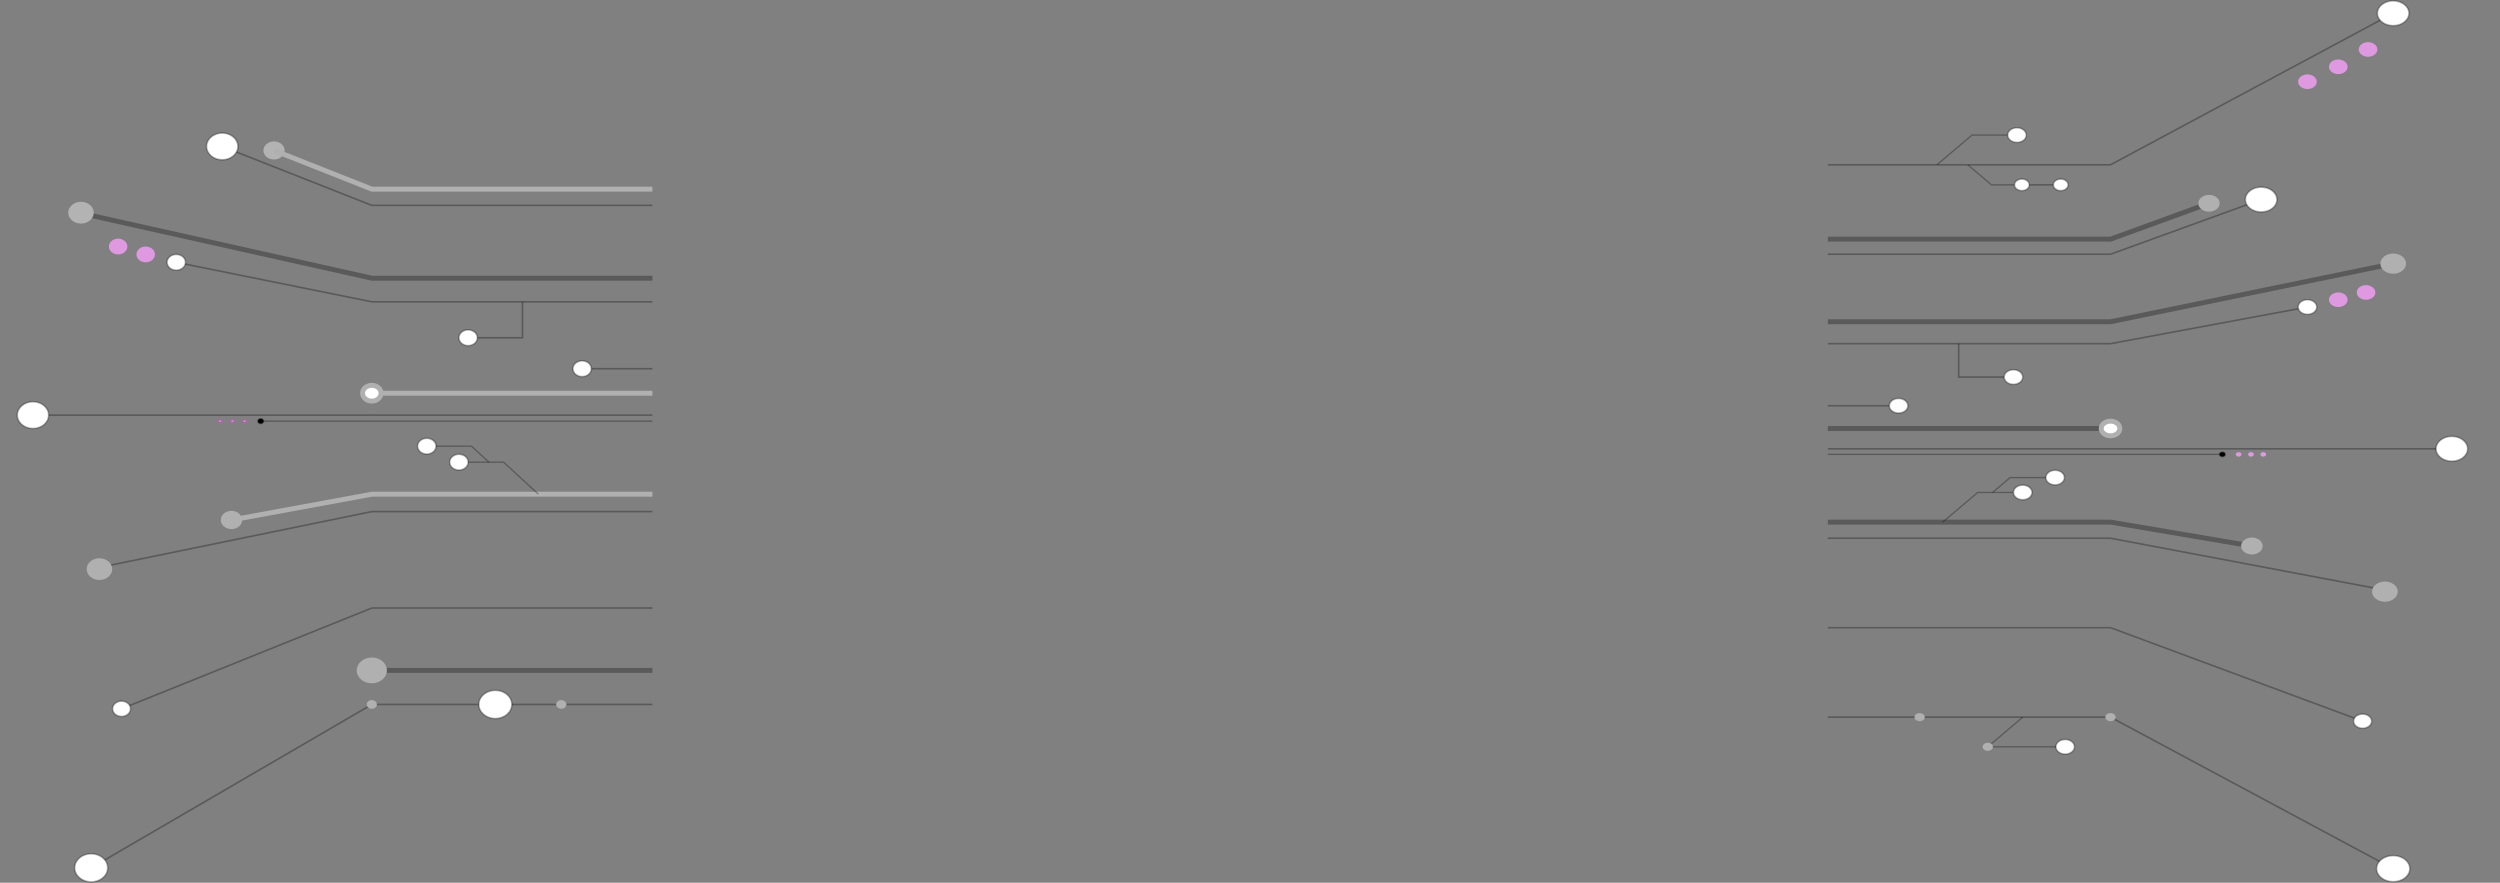 <?xml version="1.0" encoding="UTF-8"?><svg id="uuid-febb5170-a093-46f2-97f4-77b952c1e771" xmlns="http://www.w3.org/2000/svg" xmlns:xlink="http://www.w3.org/1999/xlink" viewBox="0 0 1520.23 536.8"><rect x="0" y="0" width="1520.23" height="536.8" fill="#808080" stroke="none"/><defs><mask id="uuid-1a3ccb80-730e-4c1e-a63b-cd09953960d8" x="48.52" y="-1010.85" width="826.79" height="1195.26" maskUnits="userSpaceOnUse"/></defs><g style="mask:url(#uuid-1a3ccb80-730e-4c1e-a63b-cd09953960d8);"><path d="M222.22,11.35l530.39-777.16" style="fill:none; stroke:#ebeaea; stroke-miterlimit:10; stroke-width:.5px;"/><path d="M232.44,25.78l530.39-777.23" style="fill:none; stroke:#ebeaea; stroke-miterlimit:10; stroke-width:.5px;"/><path d="M242.66,40.2l530.39-777.23" style="fill:none; stroke:#ebeaea; stroke-miterlimit:10; stroke-width:.5px;"/><path d="M252.88,54.63l530.39-777.23" style="fill:none; stroke:#ebeaea; stroke-miterlimit:10; stroke-width:.5px;"/><path d="M263.05,68.99l530.39-777.23" style="fill:none; stroke:#ebeaea; stroke-miterlimit:10; stroke-width:.5px;"/><path d="M273.27,83.41l530.39-777.23" style="fill:none; stroke:#ebeaea; stroke-miterlimit:10; stroke-width:.5px;"/><path d="M283.49,97.84l530.39-777.23" style="fill:none; stroke:#ebeaea; stroke-miterlimit:10; stroke-width:.5px;"/><path d="M293.71,112.2l530.39-777.23" style="fill:none; stroke:#ebeaea; stroke-miterlimit:10; stroke-width:.5px;"/><path d="M303.88,126.62l530.39-777.23" style="fill:none; stroke:#ebeaea; stroke-miterlimit:10; stroke-width:.5px;"/><path d="M314.1,141.05l530.39-777.23" style="fill:none; stroke:#ebeaea; stroke-miterlimit:10; stroke-width:.5px;"/><path d="M324.32,155.41l530.39-777.23" style="fill:none; stroke:#ebeaea; stroke-miterlimit:10; stroke-width:.5px;"/><path d="M334.54,169.83l530.39-777.23" style="fill:none; stroke:#ebeaea; stroke-miterlimit:10; stroke-width:.5px;"/><path d="M344.72,184.26l530.39-777.23" style="fill:none; stroke:#ebeaea; stroke-miterlimit:10; stroke-width:.5px;"/></g><path d="M354,224.21h42.72" style="fill:none; stroke:rgba(0,0,0,.3); stroke-miterlimit:10;"/><path d="M396.73,252.43h-170.63" style="fill:none; stroke:rgba(0,0,0,.3); stroke-miterlimit:10;"/><path d="M396.73,183.53h-170.63" style="fill:none; stroke:rgba(0,0,0,.3); stroke-miterlimit:10;"/><path d="M396.73,124.88h-170.63" style="fill:none; stroke:rgba(0,0,0,.3); stroke-miterlimit:10;"/><path d="M396.73,311.08h-170.63" style="fill:none; stroke:rgba(0,0,0,.3); stroke-miterlimit:10;"/><path d="M396.73,369.73h-170.63" style="fill:none; stroke:rgba(0,0,0,.3); stroke-miterlimit:10;"/><path d="M396.73,428.37h-170.63" style="fill:none; stroke:rgba(0,0,0,.3); stroke-miterlimit:10;"/><path d="M226.09,252.43H20.05" style="fill:none; stroke:rgba(0,0,0,.3); stroke-miterlimit:10;"/><path d="M226.09,311.08l-170.65,34.99" style="fill:none; stroke:rgba(0,0,0,.3); stroke-miterlimit:10;"/><path d="M226.09,369.73l-152.19,61.28" style="fill:none; stroke:rgba(0,0,0,.3); stroke-miterlimit:10;"/><path d="M226.09,428.37l-170.65,99.36" style="fill:none; stroke:rgba(0,0,0,.3); stroke-miterlimit:10;"/><path d="M226.09,124.88l-90.94-35.84" style="fill:none; stroke:rgba(0,0,0,.3); stroke-miterlimit:10;"/><path d="M226.09,183.53l-118.91-24.02" style="fill:none; stroke:rgba(0,0,0,.3); stroke-miterlimit:10;"/><path d="M55.44,131.04l170.65,38.13h170.63" style="fill:none; stroke:rgba(0,0,0,.3); stroke-miterlimit:10; stroke-width:3px;"/><path d="M125.59,89.04c0,4.5,4.28,8.15,9.55,8.15s9.55-3.65,9.55-8.15-4.28-8.15-9.55-8.15-9.55,3.65-9.55,8.15Z" style="fill:#fff; stroke:rgba(0,0,0,.3); stroke-miterlimit:10;"/><path d="M20.05,244.28c-5.27,0-9.55,3.65-9.55,8.15s4.28,8.15,9.55,8.15,9.55-3.65,9.55-8.15-4.28-8.15-9.55-8.15Z" style="fill:#fff; stroke:rgba(0,0,0,.3); stroke-miterlimit:10;"/><path d="M101.56,159.51c0,2.65,2.52,4.8,5.62,4.8s5.62-2.15,5.62-4.8-2.52-4.8-5.62-4.8-5.62,2.15-5.62,4.8Z" style="fill:#fff; stroke:rgba(0,0,0,.3); stroke-miterlimit:10;"/><path d="M82.98,154.72c0,2.65,2.52,4.8,5.62,4.8s5.62-2.15,5.62-4.8-2.52-4.8-5.62-4.8-5.62,2.15-5.62,4.8Z" style="fill:#de99e0;"/><path d="M147.02,256.1c0,.82.77,1.47,1.73,1.47s1.73-.66,1.73-1.47-.77-1.47-1.73-1.47-1.73.66-1.73,1.47Z" style="fill:#de99e0;"/><path d="M148.75,257.08c-.76,0-1.23-.51-1.23-.97s.47-.97,1.23-.97,1.23.51,1.23.97-.47.97-1.23.97Z" style="fill:none; stroke:rgba(0,0,0,.3);"/><path d="M139.59,256.1c0,.82.77,1.47,1.73,1.47s1.73-.66,1.73-1.47-.77-1.47-1.73-1.47-1.73.66-1.73,1.47Z" style="fill:#de99e0;"/><path d="M141.31,257.08c-.76,0-1.23-.51-1.23-.97s.47-.97,1.23-.97,1.23.51,1.23.97-.47.97-1.23.97Z" style="fill:none; stroke:rgba(0,0,0,.3);"/><path d="M132.15,256.1c0,.82.77,1.47,1.73,1.47s1.73-.66,1.73-1.47-.77-1.47-1.73-1.47-1.73.66-1.73,1.47Z" style="fill:#de99e0;"/><path d="M133.87,257.08c-.76,0-1.23-.51-1.23-.97,0-.47.47-.97,1.23-.97s1.23.51,1.23.97-.47.97-1.23.97Z" style="fill:none; stroke:rgba(0,0,0,.3);"/><path d="M66.21,149.92c0,2.65,2.52,4.8,5.62,4.8s5.62-2.15,5.62-4.8-2.52-4.8-5.62-4.8-5.62,2.15-5.62,4.8Z" style="fill:#de99e0;"/><path d="M60.46,339.46c-4.28,0-7.75,2.96-7.75,6.62s3.47,6.62,7.75,6.62,7.75-2.96,7.75-6.62-3.47-6.62-7.75-6.62Z" style="fill:#b0b0b0;"/><path d="M134.26,316.19c0,3.07,2.92,5.55,6.5,5.55s6.5-2.49,6.5-5.55-2.92-5.55-6.5-5.55-6.5,2.49-6.5,5.55Z" style="fill:#b0b0b0;"/><path d="M41.5,129.33c0,3.65,3.47,6.62,7.75,6.62s7.75-2.96,7.75-6.62-3.47-6.62-7.75-6.62-7.75,2.96-7.75,6.62Z" style="fill:#b3b3b3;"/><path d="M160.19,91.49c0,3.04,2.88,5.5,6.45,5.5s6.45-2.46,6.45-5.5-2.88-5.5-6.45-5.5-6.45,2.46-6.45,5.5Z" style="fill:#b3b3b3;"/><path d="M317.73,183.53v21.87h-33.06" style="fill:none; stroke:rgba(0,0,0,.3); stroke-miterlimit:10;"/><path d="M284.67,200.6c-3.1,0-5.62,2.15-5.62,4.8s2.52,4.8,5.62,4.8,5.62-2.15,5.62-4.8-2.52-4.8-5.62-4.8Z" style="fill:#fff; stroke:rgba(0,0,0,.3); stroke-miterlimit:10;"/><path d="M354,219.42c-3.1,0-5.62,2.15-5.62,4.8s2.52,4.8,5.62,4.8,5.62-2.15,5.62-4.8-2.52-4.8-5.62-4.8Z" style="fill:#fff; stroke:rgba(0,0,0,.3); stroke-miterlimit:10;"/><path d="M396.73,239.11h-170.63" style="fill:none; stroke:#b0b0b0; stroke-miterlimit:10; stroke-width:3px;"/><path d="M220.47,239.11c0,2.65,2.52,4.8,5.62,4.8s5.62-2.15,5.62-4.8-2.52-4.8-5.62-4.8-5.62,2.15-5.62,4.8Z" style="fill:#fff; stroke:#b0b0b0; stroke-miterlimit:10; stroke-width:3px;"/><path d="M396.73,300.52h-170.63l-85.32,15.68" style="fill:none; stroke:#b0b0b0; stroke-miterlimit:10; stroke-width:3px;"/><path d="M327.37,300.52l-21.12-19.47h-27.18" style="fill:none; stroke:rgba(0,0,0,.3); stroke-miterlimit:10; stroke-width:.81px;"/><path d="M273.45,281.04c0,2.65,2.52,4.8,5.62,4.8s5.62-2.15,5.62-4.8-2.52-4.8-5.62-4.8-5.62,2.15-5.62,4.8Z" style="fill:#fff; stroke:rgba(0,0,0,.3); stroke-miterlimit:10;"/><path d="M297.29,281.04l-10.56-9.72h-27.2" style="fill:none; stroke:rgba(0,0,0,.3); stroke-miterlimit:10; stroke-width:.81px;"/><path d="M253.92,271.32c0,2.65,2.52,4.8,5.62,4.8s5.62-2.15,5.62-4.8-2.52-4.8-5.62-4.8-5.62,2.15-5.62,4.8Z" style="fill:#fff; stroke:rgba(0,0,0,.3); stroke-miterlimit:10;"/><path d="M156.81,256.1c0,.82.77,1.47,1.73,1.47s1.73-.66,1.73-1.47-.77-1.47-1.73-1.47-1.73.66-1.73,1.47Z" style="stroke:rgba(0,0,0,.3); stroke-miterlimit:10;"/><path d="M158.56,256.1h238.17" style="fill:none; stroke:rgba(0,0,0,.3); stroke-miterlimit:10; stroke-width:.81px;"/><path d="M338.21,428.37c0,1.46,1.4,2.65,3.1,2.65s3.1-1.19,3.1-2.65-1.39-2.65-3.1-2.65-3.1,1.19-3.1,2.65Z" style="fill:#b0b0b0;"/><path d="M226.09,425.72c-1.71,0-3.1,1.19-3.1,2.65s1.39,2.65,3.1,2.65,3.1-1.19,3.1-2.65-1.39-2.65-3.1-2.65Z" style="fill:#b0b0b0;"/><path d="M45.4,527.73c0,4.73,4.5,8.57,10.05,8.57s10.05-3.84,10.05-8.57-4.5-8.58-10.05-8.58-10.05,3.84-10.05,8.58Z" style="fill:#fff; stroke:rgba(0,0,0,.3); stroke-miterlimit:10;"/><path d="M301.2,419.79c-5.55,0-10.05,3.84-10.05,8.58s4.5,8.58,10.05,8.58,10.05-3.84,10.05-8.58-4.5-8.58-10.05-8.58Z" style="fill:#fff; stroke:rgba(0,0,0,.3); stroke-miterlimit:10;"/><path d="M68.45,431.02c0,2.57,2.44,4.66,5.46,4.66s5.46-2.09,5.46-4.66-2.44-4.66-5.46-4.66-5.46,2.08-5.46,4.66Z" style="fill:#fff; stroke:rgba(0,0,0,.3); stroke-miterlimit:10;"/><path d="M396.73,115h-170.63l-59.46-23.52" style="fill:none; stroke:#b0b0b0; stroke-miterlimit:10; stroke-width:3px;"/><path d="M396.73,407.66h-170.63" style="fill:none; stroke:rgba(0,0,0,.3); stroke-miterlimit:10; stroke-width:3px;"/><path d="M226.09,399.82c-5.07,0-9.18,3.51-9.18,7.84s4.11,7.84,9.18,7.84,9.18-3.51,9.18-7.84-4.11-7.84-9.18-7.84Z" style="fill:#b0b0b0;"/><path d="M1154.52,246.74h-43.02" style="fill:none; stroke:rgba(0,0,0,.3); stroke-miterlimit:10;"/><path d="M1111.5,272.91h171.88" style="fill:none; stroke:rgba(0,0,0,.3); stroke-miterlimit:10;"/><path d="M1111.5,208.99h171.88" style="fill:none; stroke:rgba(0,0,0,.3); stroke-miterlimit:10;"/><path d="M1111.5,154.6h171.88" style="fill:none; stroke:rgba(0,0,0,.3); stroke-miterlimit:10;"/><path d="M1111.5,100.21h171.88" style="fill:none; stroke:rgba(0,0,0,.3); stroke-miterlimit:10;"/><path d="M1111.5,327.29h171.88" style="fill:none; stroke:rgba(0,0,0,.3); stroke-miterlimit:10;"/><path d="M1111.5,381.69h171.88" style="fill:none; stroke:rgba(0,0,0,.3); stroke-miterlimit:10;"/><path d="M1111.5,436.09h171.88" style="fill:none; stroke:rgba(0,0,0,.3); stroke-miterlimit:10;"/><path d="M1283.38,272.91h207.56" style="fill:none; stroke:rgba(0,0,0,.3); stroke-miterlimit:10;"/><path d="M1283.38,327.29l171.88,32.47" style="fill:none; stroke:rgba(0,0,0,.3); stroke-miterlimit:10;"/><path d="M1283.38,381.69l153.29,56.85" style="fill:none; stroke:rgba(0,0,0,.3); stroke-miterlimit:10;"/><path d="M1283.38,436.09l171.88,92.15" style="fill:none; stroke:rgba(0,0,0,.3); stroke-miterlimit:10;"/><path d="M1283.38,100.21l171.88-92.15" style="fill:none; stroke:rgba(0,0,0,.3); stroke-miterlimit:10;"/><path d="M1283.38,154.6l91.61-33.25" style="fill:none; stroke:rgba(0,0,0,.3); stroke-miterlimit:10;"/><path d="M1283.38,208.99l119.78-22.28" style="fill:none; stroke:rgba(0,0,0,.3); stroke-miterlimit:10;"/><path d="M1455.26,160.3l-171.88,35.36h-171.88" style="fill:none; stroke:rgba(0,0,0,.3); stroke-miterlimit:10; stroke-width:3px;"/><path d="M1464.89,8.06c0,4.17-4.31,7.56-9.62,7.56s-9.61-3.39-9.61-7.56,4.3-7.56,9.61-7.56,9.62,3.39,9.62,7.56Z" style="fill:#fff; stroke:rgba(0,0,0,.3); stroke-miterlimit:10;"/><path d="M1374.99,113.79c-5.32,0-9.62,3.38-9.62,7.56s4.3,7.56,9.62,7.56,9.61-3.38,9.61-7.56-4.3-7.56-9.61-7.56Z" style="fill:#fff; stroke:rgba(0,0,0,.3); stroke-miterlimit:10;"/><path d="M1490.94,265.35c-5.31,0-9.62,3.39-9.62,7.56s4.31,7.56,9.62,7.56,9.62-3.38,9.62-7.56-4.31-7.56-9.62-7.56Z" style="fill:#fff; stroke:rgba(0,0,0,.3); stroke-miterlimit:10;"/><path d="M1408.81,186.71c0,2.46-2.54,4.45-5.67,4.45s-5.66-1.99-5.66-4.45,2.54-4.45,5.66-4.45,5.67,1.99,5.67,4.45Z" style="fill:#fff; stroke:rgba(0,0,0,.3); stroke-miterlimit:10;"/><path d="M1427.55,182.26c0,2.46-2.53,4.45-5.66,4.45s-5.66-1.99-5.66-4.45,2.53-4.45,5.66-4.45,5.66,1.99,5.66,4.45Z" style="fill:#de99e0;"/><path d="M1361.3,274.93c-.96,0-1.74.61-1.74,1.37s.78,1.37,1.74,1.37,1.74-.61,1.74-1.37-.78-1.37-1.74-1.37Z" style="fill:#de99e0;"/><path d="M1370.53,276.3c0,.76-.78,1.37-1.74,1.37s-1.74-.61-1.74-1.37.77-1.37,1.74-1.37,1.74.61,1.74,1.37Z" style="fill:#de99e0;"/><path d="M1378.02,276.3c0,.76-.78,1.37-1.74,1.37s-1.74-.61-1.74-1.37.77-1.37,1.74-1.37,1.74.61,1.74,1.37Z" style="fill:#de99e0;"/><path d="M1444.43,177.83c0,2.46-2.53,4.45-5.66,4.45s-5.66-1.99-5.66-4.45,2.53-4.45,5.66-4.45,5.66,1.99,5.66,4.45Z" style="fill:#de99e0;"/><path d="M1445.65,30.08c0,2.46-2.54,4.45-5.67,4.45s-5.66-1.99-5.66-4.45,2.53-4.45,5.66-4.45,5.67,1.99,5.67,4.45Z" style="fill:#de99e0;"/><path d="M1427.55,40.62c0,2.46-2.53,4.45-5.66,4.45s-5.66-1.99-5.66-4.45,2.53-4.45,5.66-4.45,5.66,1.99,5.66,4.45Z" style="fill:#de99e0;"/><path d="M1408.81,49.69c0,2.46-2.54,4.45-5.67,4.45s-5.66-1.99-5.66-4.45,2.54-4.45,5.66-4.45,5.67,1.99,5.67,4.45Z" style="fill:#de99e0;"/><path d="M1450.24,353.63c-4.31,0-7.81,2.75-7.81,6.14s3.5,6.14,7.81,6.14,7.81-2.75,7.81-6.14-3.5-6.14-7.81-6.14Z" style="fill:#b0b0b0;"/><path d="M1463.1,160.3c0,3.39-3.5,6.14-7.81,6.14s-7.81-2.75-7.81-6.14,3.5-6.14,7.81-6.14,7.81,2.75,7.81,6.14Z" style="fill:#b0b0b0;"/><path d="M1191.05,208.99v20.3h33.31" style="fill:none; stroke:rgba(0,0,0,.3); stroke-miterlimit:10;"/><path d="M1224.36,224.84c-3.13,0-5.67,1.99-5.67,4.45s2.54,4.45,5.67,4.45,5.66-1.99,5.66-4.45-2.53-4.45-5.66-4.45Z" style="fill:#fff; stroke:rgba(0,0,0,.3); stroke-miterlimit:10;"/><path d="M1154.52,242.29c-3.13,0-5.66,1.99-5.66,4.45s2.53,4.45,5.66,4.45,5.66-1.99,5.66-4.45-2.53-4.45-5.66-4.45Z" style="fill:#fff; stroke:rgba(0,0,0,.3); stroke-miterlimit:10;"/><path d="M1111.5,260.55h171.88" style="fill:none; stroke:rgba(0,0,0,.3); stroke-miterlimit:10; stroke-width:3px;"/><path d="M1289.05,260.55c0,2.46-2.54,4.45-5.67,4.45s-5.66-1.99-5.66-4.45,2.53-4.45,5.66-4.45,5.67,1.99,5.67,4.45Z" style="fill:#fff; stroke:#b0b0b0; stroke-miterlimit:10; stroke-width:3px;"/><path d="M1111.5,317.49h171.88l85.94,14.54" style="fill:none; stroke:rgba(0,0,0,.3); stroke-miterlimit:10; stroke-width:3px;"/><path d="M1181.35,317.49l21.28-18.04h27.4" style="fill:none; stroke:rgba(0,0,0,.3); stroke-miterlimit:10; stroke-width:.81px;"/><path d="M1230.02,436.09l-21.28,18.05h47.07" style="fill:none; stroke:rgba(0,0,0,.3); stroke-miterlimit:10; stroke-width:.81px;"/><path d="M1235.68,299.45c0,2.46-2.53,4.45-5.66,4.45s-5.66-1.99-5.66-4.45,2.53-4.45,5.66-4.45,5.66,1.99,5.66,4.45Z" style="fill:#fff; stroke:rgba(0,0,0,.3); stroke-miterlimit:10;"/><path d="M1177.85,100.21l21.28-18.06h27.38" style="fill:none; stroke:rgba(0,0,0,.3); stroke-miterlimit:10; stroke-width:.81px;"/><path d="M1232.17,82.15c0,2.46-2.54,4.45-5.67,4.45s-5.66-1.99-5.66-4.45,2.54-4.45,5.66-4.45,5.67,1.99,5.67,4.45Z" style="fill:#fff; stroke:rgba(0,0,0,.3); stroke-miterlimit:10;"/><path d="M1196.59,100.21l14.39,12.2h18.51" style="fill:none; stroke:rgba(0,0,0,.3); stroke-miterlimit:10; stroke-width:.81px;"/><path d="M1211.67,299.45l10.64-9.03h27.4" style="fill:none; stroke:rgba(0,0,0,.3); stroke-miterlimit:10; stroke-width:.81px;"/><path d="M1249.71,285.97c-3.13,0-5.67,1.99-5.67,4.45s2.54,4.45,5.67,4.45,5.66-1.99,5.66-4.45-2.53-4.45-5.66-4.45Z" style="fill:#fff; stroke:rgba(0,0,0,.3); stroke-miterlimit:10;"/><path d="M1353.15,276.3c0,.76-.77,1.37-1.74,1.37s-1.74-.61-1.74-1.37.78-1.37,1.74-1.37,1.74.61,1.74,1.37Z" style="stroke:rgba(0,0,0,.3); stroke-miterlimit:10;"/><path d="M1351.41,276.3h-239.91" style="fill:none; stroke:rgba(0,0,0,.3); stroke-miterlimit:10; stroke-width:.81px;"/><path d="M1261.48,454.13c0,2.46-2.53,4.45-5.66,4.45s-5.66-1.99-5.66-4.45,2.53-4.45,5.66-4.45,5.66,1.99,5.66,4.45Z" style="fill:#fff; stroke:rgba(0,0,0,.3); stroke-miterlimit:10;"/><path d="M1211.88,454.13c0,1.35-1.41,2.46-3.13,2.46s-3.13-1.1-3.13-2.46,1.41-2.46,3.13-2.46,3.13,1.1,3.13,2.46Z" style="fill:#b0b0b0;"/><path d="M1170.45,436.09c0,1.35-1.41,2.46-3.13,2.46s-3.13-1.11-3.13-2.46,1.4-2.46,3.13-2.46,3.13,1.11,3.13,2.46Z" style="fill:#b0b0b0;"/><path d="M1283.38,433.63c-1.73,0-3.13,1.1-3.13,2.46s1.4,2.46,3.13,2.46,3.13-1.1,3.13-2.46-1.4-2.46-3.13-2.46Z" style="fill:#b0b0b0;"/><path d="M1465.41,528.23c0,4.39-4.53,7.95-10.12,7.95s-10.12-3.56-10.12-7.95,4.54-7.95,10.12-7.95,10.12,3.56,10.12,7.95Z" style="fill:#fff; stroke:rgba(0,0,0,.3); stroke-miterlimit:10;"/><path d="M1442.19,438.55c0,2.38-2.47,4.32-5.5,4.32s-5.5-1.93-5.5-4.32,2.47-4.32,5.5-4.32,5.5,1.93,5.5,4.32Z" style="fill:#fff; stroke:rgba(0,0,0,.3); stroke-miterlimit:10;"/><path d="M1111.5,145.43h171.88l59.9-21.81" style="fill:none; stroke:rgba(0,0,0,.3); stroke-miterlimit:10; stroke-width:3px;"/><path d="M1229.49,112.41h23.62" style="fill:none; stroke:rgba(0,0,0,.3); stroke-miterlimit:10;"/><path d="M1233.99,112.41c0-1.95-2.02-3.53-4.5-3.53s-4.5,1.58-4.5,3.53,2.01,3.53,4.5,3.53,4.5-1.59,4.5-3.53Z" style="fill:#fff; stroke:rgba(0,0,0,.3); stroke-miterlimit:10;"/><path d="M1257.61,112.41c0-1.95-2.02-3.53-4.5-3.53s-4.5,1.58-4.5,3.53,2.02,3.53,4.5,3.53,4.5-1.59,4.5-3.53Z" style="fill:#fff; stroke:rgba(0,0,0,.3); stroke-miterlimit:10;"/><path d="M1375.89,332.03c0,2.85-2.94,5.15-6.55,5.15s-6.55-2.31-6.55-5.15,2.94-5.15,6.55-5.15,6.55,2.31,6.55,5.15Z" style="fill:#b0b0b0;"/><path d="M1349.77,123.62c0,2.82-2.91,5.1-6.49,5.1s-6.49-2.28-6.49-5.1,2.9-5.1,6.49-5.1,6.49,2.28,6.49,5.1Z" style="fill:#b0b0b0;"/></svg>